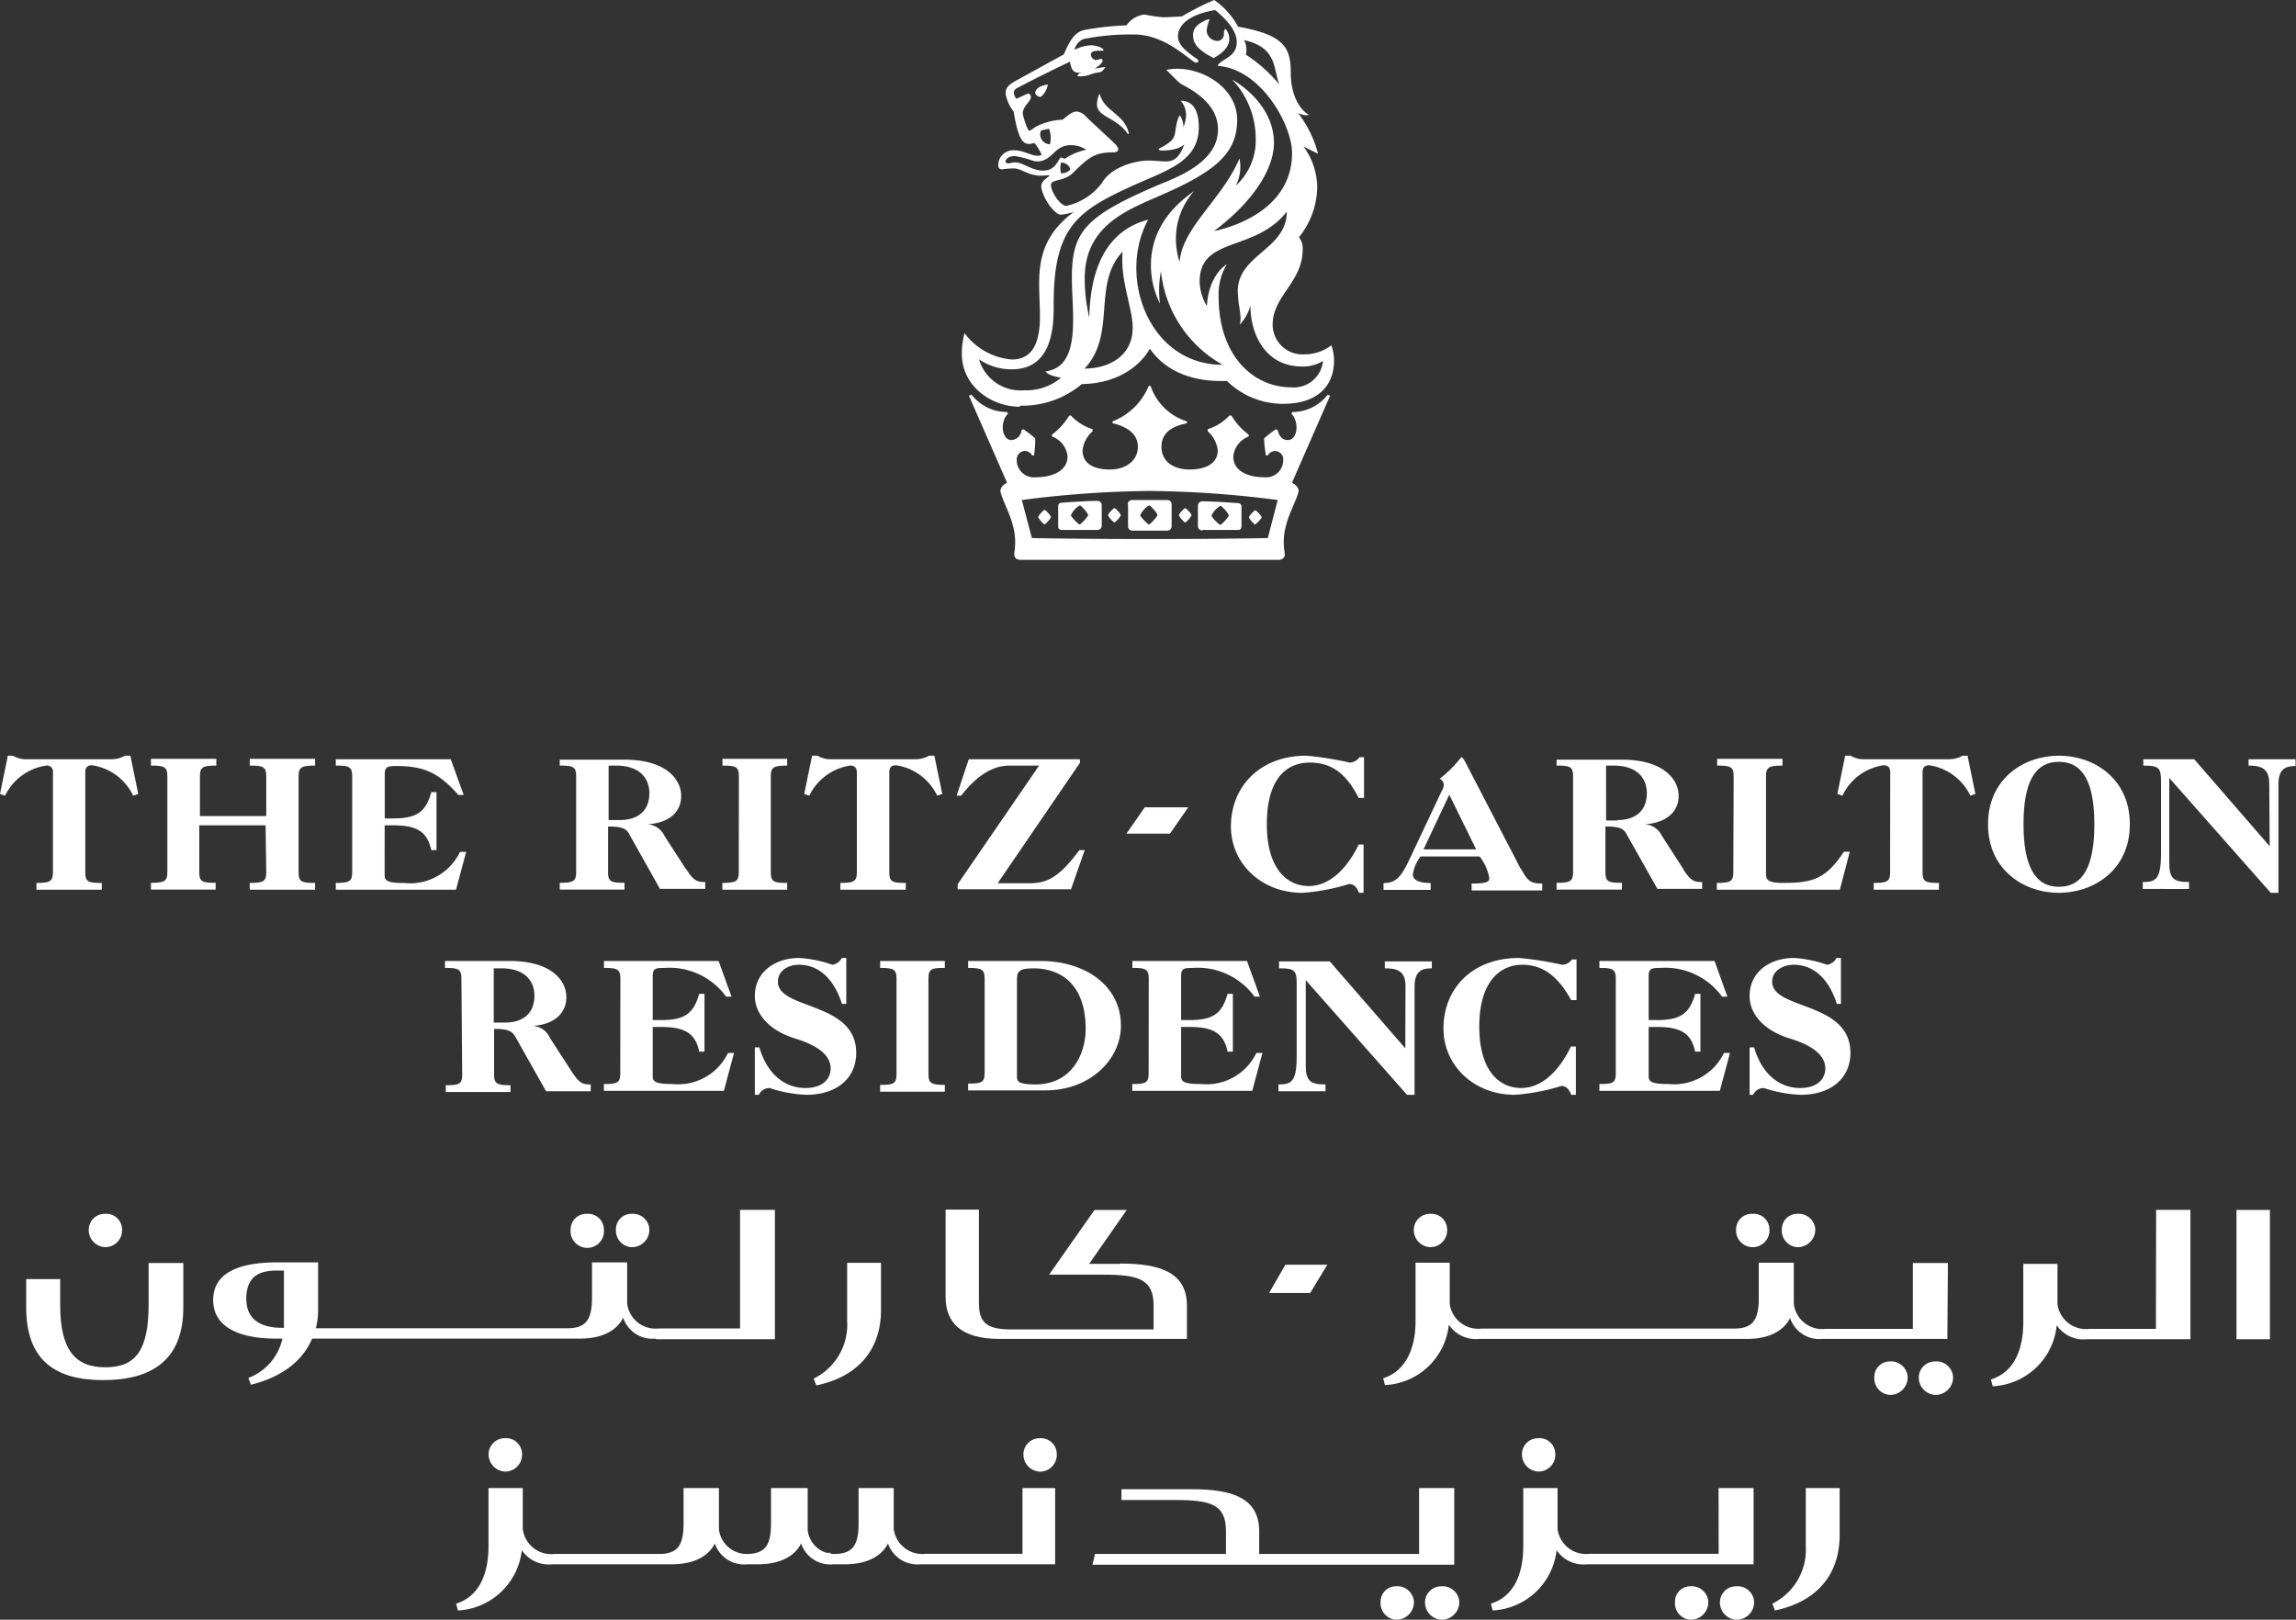 <svg xmlns="http://www.w3.org/2000/svg" viewBox="0 0 212.92 150.21"><rect x="0" y="0" width="212.92" height="150.21" fill="#333333" stroke="none"/><defs><style>.cls-1{fill:#fff;}</style></defs><g id="Layer_2" data-name="Layer 2"><g id="Layer_1-2" data-name="Layer 1"><path class="cls-1" d="M116.39,48.64A2.37,2.37,0,0,0,117,48c0-.17-.51-.68-.59-.68s-.59.51-.59.68a2.37,2.37,0,0,0,.59.67"/><path class="cls-1" d="M104.61,46.79v2a.4.4,0,0,0,.42.42h3.2a.4.4,0,0,0,.42-.42v-2a.4.4,0,0,0-.42-.42H105a.4.4,0,0,0-.42.42m2,.08c.08,0,.76.68.76.93a3.81,3.81,0,0,1-.76.84c-.17,0-.84-.76-.84-.84a1.83,1.83,0,0,1,.84-.93"/><path class="cls-1" d="M103.35,47.12c-.09,0-.59.51-.59.68a2.23,2.23,0,0,0,.59.67,2.37,2.37,0,0,0,.59-.67c0-.17-.51-.68-.59-.68"/><path class="cls-1" d="M111.51,49.15h3.28a.31.31,0,0,0,.34-.34V47a.31.31,0,0,0-.34-.34c-1-.08-2.61-.17-3.28-.17a.4.4,0,0,0-.42.42v1.85a.4.4,0,0,0,.42.43m1.68-2.28c.09,0,.76.68.76.93a3.57,3.57,0,0,1-.76.84c-.17,0-.84-.76-.84-.84a1.83,1.83,0,0,1,.84-.93"/><path class="cls-1" d="M109.91,48.47a2.37,2.37,0,0,0,.59-.67c0-.17-.51-.67-.59-.67s-.59.5-.59.67a2.37,2.37,0,0,0,.59.67"/><path class="cls-1" d="M96,8.67a.66.66,0,0,0,.5.33,1.84,1.84,0,0,0,.67-1.17c-.42.08-1.17.25-1.17.84"/><path class="cls-1" d="M102,8.75h-.08c-.26.76-.26,1.18,0,1.52.5.67,1.76.84,2.69,2.18l.08-.08c-.42-1.85-2.27-2-2.69-3.62"/><path class="cls-1" d="M94.59,37.62a8.55,8.55,0,0,0,5.73-2c4.79-.09,6.31-3.29,6.31-3.29,2.27,3.29,6.48,3,7.15,3A7.43,7.43,0,0,0,119,37.45c3.11,0,4.71-1.6,4.71-4a4,4,0,0,0-.25-1.43,4.06,4.06,0,0,1-2.44.84,2.77,2.77,0,0,1-3-2.78c0-2.61,2.78-3.95,2.78-6.9a1.71,1.71,0,0,0-.34-1.18,7.57,7.57,0,0,0,1.69-4.54,6.43,6.43,0,0,0-1.27-3.87l1.35.67a10.62,10.62,0,0,0-1.85-3.78s.67.33,1,.16c-.67-.33-1.68-1.6-1.68-3.87s-.51-3.53-4.88-4.29A7.24,7.24,0,0,0,112.6,0a24.83,24.83,0,0,0-3,1.52s-1.26.08-1.76.08a15.31,15.31,0,0,1-1.69-.25,2.31,2.31,0,0,0-1.68,1,27.58,27.58,0,0,0-3.87.42c-.84.17-1.35.84-1.94,2.27L94.51,7.32c-.76.42-1.26.67-1.26,1.35A3.77,3.77,0,0,0,94,10.35c.42,2.53.84,3,1.43,3a2.88,2.88,0,0,0,.5-.09,4.49,4.49,0,0,1,.67,1.1c-.67.33-1.51-.42-2.52-.42a1.39,1.39,0,0,0-1.51,1.34c0,.34.16.42.33.42s.51-.08,1.1-.08c.75,0,1.34.67,2.52.67.42,0,.67-.08.84,0-.59.42-.92.68-.76,1.26.26,1.1,1.27,2.36,1.77,2.36a5.23,5.23,0,0,0,1.18-.25l-.51.42c-3.36,2.86-2.6,6.06-2.6,9.26,0,2.44-.68,4-2.61,4a6.06,6.06,0,0,1-4.38-2.44,6.72,6.72,0,0,0-.25,1.94c0,2.94,2.69,4.88,5.38,4.88m6-3.54c3-3.2.67-7.82,3.53-10.85-.25,2.69.93,5.21.93,7.07,0,2.6-2.19,3.78-4.46,3.78M114.79,27c0,1.35.42,2.28.17,3.12a4.27,4.27,0,0,0,1-1.77c0,2.61,1.35,5.64,4.8,5.64a3.69,3.69,0,0,0,1.93-.51,2.72,2.72,0,0,1-2.94,2.44c-3.54,0-6.74-2.94-6.74-8.41a5.42,5.42,0,0,1,.76-3s-1.68.92-1.85,3.87a4.56,4.56,0,0,1-.67-2.27c0-4.21,5.13-2.7,8.08-6.48,0,3.53-4.55,3.95-4.55,7.4m3.87-19.18a13.59,13.59,0,0,0-3.11-2.78,2,2,0,0,0-.17-1.35c3.11.68,2.69,2.7,3.28,4.13M96.53,12.12a3.87,3.87,0,0,1,.76-.17,2.58,2.58,0,0,1,.08,1.43.92.92,0,0,1-.84-1.26m.17,3.7c-1,0-1.85-.76-2.53-.76-.33,0-.5.09-.67.09s-.25-.09-.25-.17c0-.25.34-.51.84-.51a9.63,9.63,0,0,1,1.68.43c1.1.33,1.77-.59,2.19-.93a2,2,0,0,1,1.35-.51,2.63,2.63,0,0,1,1.43.43,5.42,5.42,0,0,0-2,.84c-.25-.09-.34-.17-.42-.09-.34.51-.59,1.18-1.6,1.18m2.52-.08a1.09,1.09,0,0,1-.84.33,1.84,1.84,0,0,1,0-1c.34,0,.84.26.84.68M93.84,34.25c4,0,3.87-4.54,3.87-6.06,0-6.81,2-8.5,6.73-10.69,3.54-1.68,6.73-2.35,6.73-5.72,0-1.18-.33-2.44-1.68-2.44a2,2,0,0,1,.5,1.35,2.87,2.87,0,0,1-.25,1.09,1.85,1.85,0,0,0-.33-1.09c-.43.67-.34,1.68-.59,2.1,0,0-.17.42-1.35,1,0,0-.17.17.42.17,0,0,1.43,0,1.94-.59-.42,1.18-.93,1.6-1.69,1.6-.42,0-1.09-.08-1.68-.08-1,0-3.37.5-4.29,2.1a5.61,5.61,0,0,1-3.28,2.1c-.59,0-1.43-1.34-1.43-1.93s1.17-.25,2.1-1.18c1.51-1.52,2.1-1.85,3.7-1.85,0,0,.93,0,.09-.84l-2.61-2.44a1.3,1.3,0,0,0-.93-.51c-.17,0-.5.09-1.26.76a5.86,5.86,0,0,0-2.52.67c-.26.17-.43.34-.59.34s-.59-1.35-.59-1.6c0-.67.75-1.09.75-1.52a.37.37,0,0,0-.25-.33l-1.09.5s-.59-.67.08-1c0,0,1.69-.92,4.88-2.44.17.93.42,1.1,1.18,1l-.34.09-.16.25a2.5,2.5,0,0,0,1.26-.17c.42-.17.92-.17,1-.25s.34-.34.34-.42a5.54,5.54,0,0,0-1,.17c.5-.34.75-.59.75-.76a.28.28,0,0,0-.08-.17c-.25,0-.42.17-.67.08a.56.56,0,0,1-.34-.5c0-.17.17-.34.76-.34h.42c0-.33-.84-.5-1.18-.5a3.84,3.84,0,0,0-1.52.42,1.41,1.41,0,0,1,.85-1,21.77,21.77,0,0,1,4.71-.42c3,0,5.3,2.61,5.72,2.61.17,0,.34-.17.08-.34-1.09-.76-1.76-1.35-1.76-2.1,0-.26,0-1.85,3.45-2.44,1.51,1.26,2,2.18,2,3,0,1.43-1.6,1.59-1.77,2.18,4,.26,6.9,5.47,6.9,8.08,0,4.71-4.46,6.65-7.24,7.24,4-3,5.56-6.06,5.56-8.16,0-3.45-3.12-5.47-3.87-5.89a8,8,0,0,1,2.18,5.47,5.66,5.66,0,0,1-1.85,4.37,3.77,3.77,0,0,0,.42-1.77,3.53,3.53,0,0,0-.08-.75c-1.6,3.78-5.3,6.39-5.55,9.59a6.73,6.73,0,0,1-.34-2.19,6.59,6.59,0,0,1,1.68-4.37c-3.28,2.27-4,4.88-4,6.9a8,8,0,0,0,.84,3.53,9.52,9.52,0,0,1,.09-3,11.29,11.29,0,0,0,5.72,8.67c-6.9,0-9.76-8.25-6.9-13.46-4.8,1.26-5.39,6.22-5.47,9.08a16.11,16.11,0,0,1-.42-3.61c0-5.14,4.29-6.48,7.49-7.92,4.71-2.1,6.65-3.78,6.65-6.81,0-3.2-3.79-5.22-6.57-4.63l1,1a3.45,3.45,0,0,0,.42.34c3,1.51,3.37,3.19,3.37,4.2,0,2.7-3,4.13-5.22,5-7.07,3-8.33,4.38-8.33,8.76,0,3.19.93,8.24-2.44,8.66.25.42,1.43.59,1.43.59A4.92,4.92,0,0,1,95,36.19a4,4,0,0,1-4.21-2.87,5.3,5.3,0,0,0,3,.93"/><path class="cls-1" d="M96.87,47.29c-.09,0-.59.51-.59.68a2.23,2.23,0,0,0,.59.67,2.37,2.37,0,0,0,.59-.67c0-.17-.51-.68-.59-.68"/><path class="cls-1" d="M101.75,46.45c-.68,0-2.27.09-3.28.17a.31.31,0,0,0-.34.34v1.85a.31.31,0,0,0,.34.34h3.28a.4.4,0,0,0,.42-.43V46.87a.4.4,0,0,0-.42-.42m-1.6,2.19c-.17,0-.84-.76-.84-.84a1.83,1.83,0,0,1,.84-.93c.08,0,.76.68.76.93a3.81,3.81,0,0,1-.76.84"/><path class="cls-1" d="M112.27,5.22l.25.17S114,4.71,114,3.62a1.51,1.51,0,0,0-.33-.93c-.17,0-.17.34-.17.51a.6.6,0,0,1-.67.59,1,1,0,0,1-.93-.93,3.29,3.29,0,0,1,.25-1,.08.08,0,0,0-.08-.08c-1.35.5-1.43,1.09-1.43,1.51,0,.59.25,1.18,1.6,1.94"/><path class="cls-1" d="M123.12,36.61a4.13,4.13,0,0,1-3.28,1.6l-.08.16c.75.76.59,2.44-.34,2.44-.59,0-.84-.5-.93-.92l-.16-.09a11.7,11.7,0,0,0-1.1.85,9.69,9.69,0,0,0,.17,1.59h.17a.76.76,0,0,1,1.43.43,1.59,1.59,0,0,1-1.77,1.59c-1.51,0-2.86-.58-2.86-1.93a2.21,2.21,0,0,1,1.43-1.85v-.17a6.07,6.07,0,0,1-1.6-1.77H114a4.5,4.5,0,0,1-2,1.26V40a2.75,2.75,0,0,1,.93,1.77c0,1.09-.93,1.77-2.61,1.77-1.43,0-2.61-.68-2.61-2.11s1.18-1.93,2.36-2.18v-.17a5.18,5.18,0,0,1-3.37-3.29h-.17a6,6,0,0,1-3.36,3.29v.17c1.09.25,2.35.84,2.35,2.18s-1.17,2.11-2.6,2.11c-1.69,0-2.53-.68-2.53-1.77a2.75,2.75,0,0,1,.93-1.77V39.8a4.5,4.5,0,0,1-2-1.26h-.17a6.07,6.07,0,0,1-1.6,1.77v.17A2.19,2.19,0,0,1,99,42.33c0,1.35-1.43,1.93-2.94,1.93a1.59,1.59,0,0,1-1.77-1.59.78.78,0,0,1,.76-.85.79.79,0,0,1,.67.42h.17A9.69,9.69,0,0,0,96,40.65a13.16,13.16,0,0,0-1.1-.85l-.17.09a1,1,0,0,1-.92.92c-.93,0-1.1-1.68-.34-2.44l-.08-.16a4.17,4.17,0,0,1-3.29-1.6l-.25.08,3.54,8.08s-.76.34-.59.92c.33,1.18,1.34,2.7,1.34,4.55,0,.76-.08.84-.08,1.18s.25.5.59.5h23.9c.33,0,.59-.17.59-.5s-.09-.42-.09-1.18c0-1.85,1-3.37,1.35-4.55.17-.58-.59-.92-.59-.92l3.54-8.08ZM117.57,49.9s-4.38.09-10.94.09-10.94-.09-10.94-.09l-.93-3.53a98.06,98.06,0,0,1,11.87-.84,97.79,97.79,0,0,1,11.86.84Z"/><path class="cls-1" d="M210.48,78.48l-7-8.07h-4.72V71c1.43,0,1.64.19,1.64,1.41v6.74c0,2.42-.49,2.65-1.69,2.65v.64H203v-.64c-1.39,0-1.83-.3-1.83-1.74V72.15l9.41,10.65h.71V72.71c0-1.5.79-1.67,1.59-1.67v-.63h-4.36V71c1.1,0,1.92.22,1.92,1.65Z"/><path class="cls-1" d="M190.93,70.08c-3.23,0-6.57,2.11-6.57,6.36s3.34,6.36,6.57,6.36,6.58-2.11,6.58-6.36-3.34-6.36-6.58-6.36m0,12.16c-2.25,0-3.28-2-3.28-5.8s1-5.79,3.28-5.79,3.29,2,3.29,5.79-1,5.8-3.29,5.8"/><path class="cls-1" d="M175.28,80.88c0,.87-.28,1-1.52,1v.63h6.05v-.63c-1.24,0-1.52-.09-1.52-1V71.61c0-.45.21-.64.63-.64a5.06,5.06,0,0,1,3.8,2.82l.47-.16-.73-3.55H182a2.5,2.5,0,0,1-1.2.33h-8a2,2,0,0,1-.63-.09,2.62,2.62,0,0,1-.56-.24h-.5l-.72,3.55.47.16a5,5,0,0,1,3.8-2.82c.42,0,.63.19.63.64Z"/><path class="cls-1" d="M160.74,80.88c0,.87-.28,1-1.53,1v.63h11.41l.92-3.52H171c-1.66,2.45-2.74,2.89-5.63,2.89-1.34,0-1.6-.23-1.6-.84V72c0-.87.29-1,1.53-1v-.63h-6.06V71c1.25,0,1.53.1,1.53,1Z"/><path class="cls-1" d="M156.12,80.62l-2-3.1a1.88,1.88,0,0,0-1.58-1.08v0c1.95-.12,3.13-1.13,3.13-2.63s-1.37-3.36-5.26-3.36h-6.06V71c1.25,0,1.53.1,1.53,1v8.87c0,.87-.28,1-1.53,1v.63h6.06v-.63c-1.25,0-1.53-.09-1.53-1V76.65c1.27,0,1.71.17,2,.78l2.82,5h4.15v-.63c-.7,0-1.05-.07-1.78-1.22M150,76.09h-1.06V71h.68c2.49,0,3.1,1.46,3.1,2.54,0,1.85-1.29,2.51-2.72,2.51"/><path class="cls-1" d="M141,80.53l-5.09-9.81c-.21-.38-.3-.5-.4-.5a11,11,0,0,1-2,2,.65.65,0,0,1,.38.54,1.28,1.28,0,0,1-.19.59l-3,6.36c-.78,1.64-1.25,2.18-2.4,2.18v.64h4.37v-.64c-1.18,0-1.65-.33-1.65-.8a3.68,3.68,0,0,1,.71-1.66h5.49a4.55,4.55,0,0,1,.89,2c0,.39-.37.51-1.64.51v.64h6.55v-.64c-1.06,0-1.36-.23-1.93-1.31m-9.08-1.86,2.39-5.07,2.49,5.07Z"/><path class="cls-1" d="M126,78.32c-1.06,2.18-2.65,3.85-4.65,3.85-1.83,0-3.87-1.41-3.87-5.73,0-4,1.64-5.72,4-5.72S125.06,72.19,126,74h.49V70.22h-.42a1.14,1.14,0,0,1-.92.5,30.31,30.31,0,0,0-4-.64c-4.29,0-7,2.84-7,6.57,0,3.36,2.75,6.15,6.64,6.15a19.14,19.14,0,0,0,4.32-.82c.43,0,.71.28.92.82h.42V78.32Z"/><path class="cls-1" d="M88.81,82.47H99.32l1.27-3.63h-.49c-1.76,2.34-2.84,3.07-4.58,3.07h-3l7.63-11.17v-.33H89.84l-1.13,3.38h.42C90.52,72,92,71,93.59,71h2.77l-7.55,11Z"/><path class="cls-1" d="M79.46,80.88c0,.87-.29,1-1.53,1v.63H84v-.63c-1.25,0-1.53-.09-1.53-1V71.61c0-.45.21-.64.63-.64a5.05,5.05,0,0,1,3.81,2.82l.47-.16-.73-3.55h-.49a2.53,2.53,0,0,1-1.2.33H77a2.06,2.06,0,0,1-.64-.09,2.86,2.86,0,0,1-.56-.24h-.49l-.73,3.55.47.16A5.06,5.06,0,0,1,78.82,71c.43,0,.64.19.64.64Z"/><path class="cls-1" d="M68.51,80.88c0,.87-.28,1-1.52,1v.63H73v-.63c-1.24,0-1.52-.09-1.52-1V72c0-.87.28-1,1.52-1v-.63H67V71c1.24,0,1.52.1,1.52,1Z"/><path class="cls-1" d="M63.62,80.62l-2-3.1a1.86,1.86,0,0,0-1.57-1.08v0c2-.12,3.12-1.13,3.12-2.63s-1.36-3.36-5.26-3.36h-6V71c1.24,0,1.52.1,1.52,1v8.87c0,.87-.28,1-1.52,1v.63h6v-.63c-1.24,0-1.52-.09-1.52-1V76.65c1.26,0,1.71.17,2,.78l2.81,5H65.4v-.63c-.7,0-1.06-.07-1.78-1.22m-6.18-4.53h-1V71h.68c2.48,0,3.1,1.46,3.1,2.54,0,1.85-1.3,2.51-2.73,2.51"/><path class="cls-1" d="M32.66,80.88c0,.87-.28,1-1.52,1v.63H42.29L43.23,79h-.57a5.13,5.13,0,0,1-5.16,2.89c-1.62,0-1.83-.23-1.83-.73V76.54h.8c2.18,0,3.16.58,3.52,2.3h.49V73.46H40c-.5,1.79-1.29,2.44-3.52,2.44h-.8V71.82c0-.68.21-.78,1.1-.78,2.72,0,4,.76,5.73,2.68H43l-1.2-3.31H31.14V71c1.24,0,1.52.1,1.52,1Z"/><path class="cls-1" d="M24.69,80.88c0,.87-.28,1-1.53,1v.63h6.06v-.63c-1.25,0-1.53-.09-1.53-1V72c0-.87.28-1,1.53-1v-.63H23.16V71c1.25,0,1.53.1,1.53,1v3.68H18.54V72c0-.87.28-1,1.52-1v-.63H14V71c1.24,0,1.52.1,1.52,1v8.87c0,.87-.28,1-1.52,1v.63h6v-.63c-1.24,0-1.52-.09-1.52-1V76.54h6.15Z"/><path class="cls-1" d="M4.91,80.88c0,.87-.29,1-1.53,1v.63H9.44v-.63c-1.25,0-1.53-.09-1.53-1V71.61c0-.45.21-.64.63-.64a5.05,5.05,0,0,1,3.81,2.82l.47-.16-.73-3.55H11.6a2.53,2.53,0,0,1-1.2.33h-8a2.06,2.06,0,0,1-.64-.09,2.62,2.62,0,0,1-.56-.24H.73L0,73.63l.47.16A5.06,5.06,0,0,1,4.27,71a.56.56,0,0,1,.64.64Z"/><polygon class="cls-1" points="104.46 77.31 108.5 77.31 110.19 74.87 106.16 74.87 104.46 77.31"/><path class="cls-1" d="M42.79,90.76c0-.87-.28-1-1.52-1v-.64h6c3.89,0,5.25,1.83,5.25,3.35S51.38,95,49.44,95.14v0A1.86,1.86,0,0,1,51,96.26l2,3.09c.73,1.15,1.08,1.22,1.78,1.22v.63H50.64l-2.82-5c-.32-.61-.77-.78-2-.78v4.22c0,.87.28,1,1.52,1v.63h-6v-.63c1.24,0,1.52-.09,1.52-1Zm3,4.07h1.05c1.43,0,2.72-.65,2.72-2.5,0-1.08-.61-2.53-3.09-2.53h-.68Z"/><path class="cls-1" d="M57.53,90.76c0-.87-.28-1-1.52-1v-.64H66.64l1.2,3.31h-.5a6.51,6.51,0,0,0-5.71-2.67c-.89,0-1.1.09-1.1.77v4.07h.8c2.22,0,3-.65,3.51-2.43h.49v5.36h-.49c-.35-1.71-1.34-2.29-3.51-2.29h-.8v4.56c0,.49.21.73,1.83.73a5.13,5.13,0,0,0,5.15-2.88h.56l-.94,3.51H56v-.63c1.24,0,1.52-.1,1.52-1Z"/><path class="cls-1" d="M78.08,93.1c-.68-2.13-2-3.63-4-3.63-1,0-1.94.56-1.94,1.57,0,2.64,7.26,1.8,7.26,6.6,0,2.34-1.78,3.89-4.62,3.89a12.07,12.07,0,0,1-3.41-.63,1.1,1.1,0,0,0-1,.63H70v-4.4h.42c.73,2.52,2.39,3.77,4.26,3.77,1.67,0,2.35-.89,2.35-1.81s-.66-2-3.45-2.83C71.52,95.6,70,94.15,70,92.37c0-2.25,1.9-3.53,4.12-3.53a11.42,11.42,0,0,1,3.07.63,1.16,1.16,0,0,0,.87-.63h.42V93.1Z"/><path class="cls-1" d="M83.14,90.76c0-.87-.28-1-1.52-1v-.64h6v.64c-1.24,0-1.52.09-1.52,1v8.85c0,.86.28,1,1.52,1v.63h-6v-.63c1.24,0,1.52-.1,1.52-1Z"/><path class="cls-1" d="M91.31,90.76c0-.87-.28-1-1.53-1v-.64H96.5c4.13,0,7.45,2.28,7.45,6,0,3.09-2.81,6-7,6H89.78v-.63c1.25,0,1.53-.1,1.53-1Zm3,9.11c0,.39.1.7,1.69.7,3.42,0,4.68-2.86,4.68-5.13,0-4.15-2.29-5.64-4.84-5.64-1.34,0-1.53.32-1.53,1Z"/><path class="cls-1" d="M106.53,90.76c0-.87-.28-1-1.52-1v-.64h10.63l1.2,3.31h-.5a6.52,6.52,0,0,0-5.71-2.67c-.89,0-1.1.09-1.1.77v4.07h.8c2.22,0,3-.65,3.51-2.43h.49v5.36h-.49c-.35-1.71-1.34-2.29-3.51-2.29h-.8v4.56c0,.49.21.73,1.83.73a5.13,5.13,0,0,0,5.15-2.88h.56l-.94,3.51H105v-.63c1.24,0,1.52-.1,1.52-1Z"/><path class="cls-1" d="M130.34,91.43c0-1.42-.82-1.63-1.92-1.63v-.64h4.36v.64c-.8,0-1.6.16-1.6,1.66v10.07h-.7L121.09,90.9v7.94c0,1.42.45,1.73,1.83,1.73v.63h-4.36v-.63c1.2,0,1.69-.24,1.69-2.65V91.2c0-1.22-.21-1.4-1.64-1.4v-.64h4.71l7,8.06Z"/><path class="cls-1" d="M146.14,97.05v4.48h-.43c-.21-.54-.49-.82-.91-.82a19.14,19.14,0,0,1-4.31.82c-3.89,0-6.63-2.79-6.63-6.14,0-3.72,2.67-6.55,7-6.55a30.82,30.82,0,0,1,4,.63,1.12,1.12,0,0,0,.91-.49h.43v3.77h-.5c-1-1.81-2.31-3.28-4.52-3.28s-4,1.75-4,5.71c0,4.31,2,5.72,3.87,5.72,2,0,3.58-1.67,4.63-3.85Z"/><path class="cls-1" d="M149.84,90.76c0-.87-.28-1-1.52-1v-.64H159l1.19,3.31h-.49a6.53,6.53,0,0,0-5.71-2.67c-.89,0-1.1.09-1.1.77v4.07h.79c2.23,0,3-.65,3.52-2.43h.49v5.36h-.49c-.36-1.71-1.34-2.29-3.52-2.29h-.79v4.56c0,.49.21.73,1.82.73a5.14,5.14,0,0,0,5.16-2.88h.56l-.94,3.51H148.32v-.63c1.24,0,1.52-.1,1.52-1Z"/><path class="cls-1" d="M170.34,93.1c-.68-2.13-2-3.63-4-3.63-1,0-2,.56-2,1.57,0,2.64,7.26,1.8,7.26,6.6,0,2.34-1.78,3.89-4.61,3.89a12.28,12.28,0,0,1-3.42-.63,1.1,1.1,0,0,0-1,.63h-.32v-4.4h.42c.72,2.52,2.39,3.77,4.26,3.77,1.66,0,2.34-.89,2.34-1.81s-.65-2-3.44-2.83c-2.09-.66-3.58-2.11-3.58-3.89,0-2.25,1.89-3.53,4.12-3.53a11.42,11.42,0,0,1,3.06.63,1.15,1.15,0,0,0,.87-.63h.42V93.1Z"/><path class="cls-1" d="M165.24,114a1.54,1.54,0,0,0,1.43,1.66,1.63,1.63,0,0,0,1.67-1.66,1.54,1.54,0,0,0-1.67-1.43,1.42,1.42,0,0,0-1.43,1.43"/><path class="cls-1" d="M131.11,114a1.59,1.59,0,0,0,1.51,1.66A1.56,1.56,0,0,0,134.2,114a1.46,1.46,0,0,0-1.58-1.43,1.49,1.49,0,0,0-1.51,1.43"/><path class="cls-1" d="M161,114a1.54,1.54,0,0,0,1.5,1.66,1.56,1.56,0,0,0,1.59-1.66,1.46,1.46,0,0,0-1.59-1.43A1.43,1.43,0,0,0,161,114"/><path class="cls-1" d="M13.78,121c0,4.21-1.19,5.8-4,5.8s-4.2-1.59-4.2-5.8v-2.38H2.43v2.62c0,4.92,2.7,6.75,7.14,6.75S17,126.18,17,121.26v-4.13H13.78Z"/><path class="cls-1" d="M180.64,117.13h-3.25v6.11h-8.1a2.66,2.66,0,0,1-2.94-2.3v0a.41.41,0,0,0,0-.11v-3.73H163.1v3.26c0,2.06-.56,2.85-2.3,2.85H137.38a2.66,2.66,0,0,1-2.94-2.3v-3.81h-3.17v5.4c0,2.7-1,4.68-3,5.32l.16.63a6.26,6.26,0,0,0,5.93-5.6,3,3,0,0,0,2.8,1.32H162c2.17,0,3.46-.83,4-1.94a2.87,2.87,0,0,0,3,1.94h11.59Z"/><path class="cls-1" d="M175.24,126.26a1.42,1.42,0,0,0-1.42,1.43,1.54,1.54,0,0,0,1.42,1.67,1.63,1.63,0,0,0,1.67-1.67,1.54,1.54,0,0,0-1.67-1.43"/><polygon class="cls-1" points="117.69 119.91 121.5 119.91 123.09 117.29 119.2 117.29 117.69 119.91"/><rect class="cls-1" x="207.4" y="112.21" width="3.1" height="11.99"/><path class="cls-1" d="M179.45,126.26a1.5,1.5,0,0,0-1.51,1.43,1.61,1.61,0,0,0,1.51,1.67,1.63,1.63,0,0,0,1.67-1.67,1.54,1.54,0,0,0-1.67-1.43"/><path class="cls-1" d="M103.88,117.21H101l3.49-5H101.5l-4.21,6h5c3.26,0,4.69.4,4.69,2.86v2.22H93.72c-2.38,0-2.94-.79-2.94-2.46v-8.65H87.69v8.1c0,2.38,1.43,3.89,5,3.89h17.38v-3.1c0-3.09-2.54-3.89-6.19-3.89"/><path class="cls-1" d="M199.93,123.24h-6.19a2.66,2.66,0,0,1-2.94-2.3v-3.73h-3.17v5.4c0,2.7-.95,4.68-3,5.32l.16.63a6.27,6.27,0,0,0,5.94-5.66,3,3,0,0,0,2.79,1.3h9.61v-12h-3.18Z"/><path class="cls-1" d="M78.56,122.53a5.57,5.57,0,0,1-3.1,5.32l.24.63c3.81-.79,6-3.25,6-7v-4.37H78.56Z"/><path class="cls-1" d="M60.86,124.2h11v-12H68.63v11H61.09a2.65,2.65,0,0,1-2.93-2.3v0s0-.06,0-.1v-3.73H54.9v3.26c0,2.06-.55,2.85-2.3,2.85H29.29a6.91,6.91,0,0,0,.21-1.74v-4.37H25.77c-2.22,0-6,.32-6,3.49,0,2.62,2.62,3.58,5.8,3.58h.62a5.06,5.06,0,0,1-3.16,3.65l.24.63c2.77-.69,4.78-2.14,5.67-4.28H53.79c2.17,0,3.46-.83,4-1.94a2.85,2.85,0,0,0,3,1.94m-34.62-1c-2.22,0-3.33-.95-3.33-2.69,0-2.31,1.51-2.62,2.86-2.62h.63v4.52c0,.28,0,.54,0,.79Z"/><path class="cls-1" d="M52.92,114A1.55,1.55,0,1,0,56,114a1.46,1.46,0,0,0-1.58-1.43A1.44,1.44,0,0,0,52.92,114"/><path class="cls-1" d="M57.12,114a1.54,1.54,0,0,0,1.43,1.66A1.62,1.62,0,0,0,60.22,114a1.53,1.53,0,0,0-1.67-1.43A1.42,1.42,0,0,0,57.12,114"/><path class="cls-1" d="M8.23,114a1.59,1.59,0,0,0,1.5,1.66A1.56,1.56,0,0,0,11.32,114a1.46,1.46,0,0,0-1.59-1.43A1.48,1.48,0,0,0,8.23,114"/><path class="cls-1" d="M134.86,138H131.6v6.11H116.77V142c0-3.1-2.54-3.89-6.19-3.89H104v1h5c3.26,0,4.69.4,4.69,2.86v2.14H101.55l-.24,1h33.55Z"/><path class="cls-1" d="M142.64,136.47a1.56,1.56,0,0,0,1.59-1.66,1.46,1.46,0,0,0-1.59-1.43,1.48,1.48,0,0,0-1.5,1.43,1.59,1.59,0,0,0,1.5,1.66"/><path class="cls-1" d="M129.45,147.11a1.42,1.42,0,0,0-1.42,1.43,1.54,1.54,0,0,0,1.42,1.67,1.63,1.63,0,0,0,1.67-1.67,1.54,1.54,0,0,0-1.67-1.43"/><path class="cls-1" d="M167.46,138v5.4a5.57,5.57,0,0,1-3.1,5.32l.24.63c3.81-.79,6-3.25,6-7V138Z"/><path class="cls-1" d="M133.66,147.11a1.5,1.5,0,0,0-1.51,1.43,1.61,1.61,0,0,0,1.51,1.67,1.64,1.64,0,0,0,1.67-1.67,1.55,1.55,0,0,0-1.67-1.43"/><path class="cls-1" d="M156.76,147.11a1.42,1.42,0,0,0-1.43,1.43,1.54,1.54,0,0,0,1.43,1.67,1.63,1.63,0,0,0,1.66-1.67,1.54,1.54,0,0,0-1.66-1.43"/><path class="cls-1" d="M161,147.11a1.49,1.49,0,0,0-1.5,1.43,1.6,1.6,0,0,0,1.5,1.67,1.63,1.63,0,0,0,1.67-1.67,1.54,1.54,0,0,0-1.67-1.43"/><path class="cls-1" d="M159.38,144.1h-12a2.66,2.66,0,0,1-2.94-2.31V138h-3.18v5.4c0,2.7-.95,4.68-3,5.32l.16.63a6.28,6.28,0,0,0,5.93-5.59,3,3,0,0,0,2.8,1.31h15.47V138h-3.25Z"/><path class="cls-1" d="M94.82,144.1h-9a2.67,2.67,0,0,1-2.94-2.31V138H79.62v3.26c0,2-.51,2.78-2.08,2.85h-.26l-.13,0h-.07L77,144h-.06l-.13,0h-.05l-.13,0h0l-.13-.05h0l-.13-.05h0l-.13-.06h0l-.13-.07h0a2.49,2.49,0,0,1-1.21-1.88h0V138H71.5v3.26c0,2-.51,2.78-2.08,2.85h-.1l-.17,0h0a2.59,2.59,0,0,1-2.48-2.28V138H63.39v3.26c0,2-.51,2.78-2.08,2.85H51.42a2.66,2.66,0,0,1-2.94-2.31V138H45.3v5.4c0,2.7-.95,4.68-3,5.32l.16.63a6.28,6.28,0,0,0,5.93-5.59,3,3,0,0,0,2.8,1.31h11.1c2.16,0,3.46-.82,4-1.93a2.86,2.86,0,0,0,3,1.93h1c2.17,0,3.46-.83,4-1.94a2.85,2.85,0,0,0,3,1.94h1.06c2.16,0,3.46-.83,4-1.94a2.87,2.87,0,0,0,3,1.94h12.5V138H94.82Z"/><path class="cls-1" d="M46.82,136.47a1.56,1.56,0,0,0,1.59-1.66,1.47,1.47,0,0,0-1.59-1.43,1.49,1.49,0,0,0-1.51,1.43,1.6,1.6,0,0,0,1.51,1.66"/><path class="cls-1" d="M96.36,136.48A1.57,1.57,0,0,0,98,134.81a1.47,1.47,0,0,0-1.59-1.43,1.49,1.49,0,0,0-1.5,1.43,1.6,1.6,0,0,0,1.5,1.67"/></g></g></svg>
